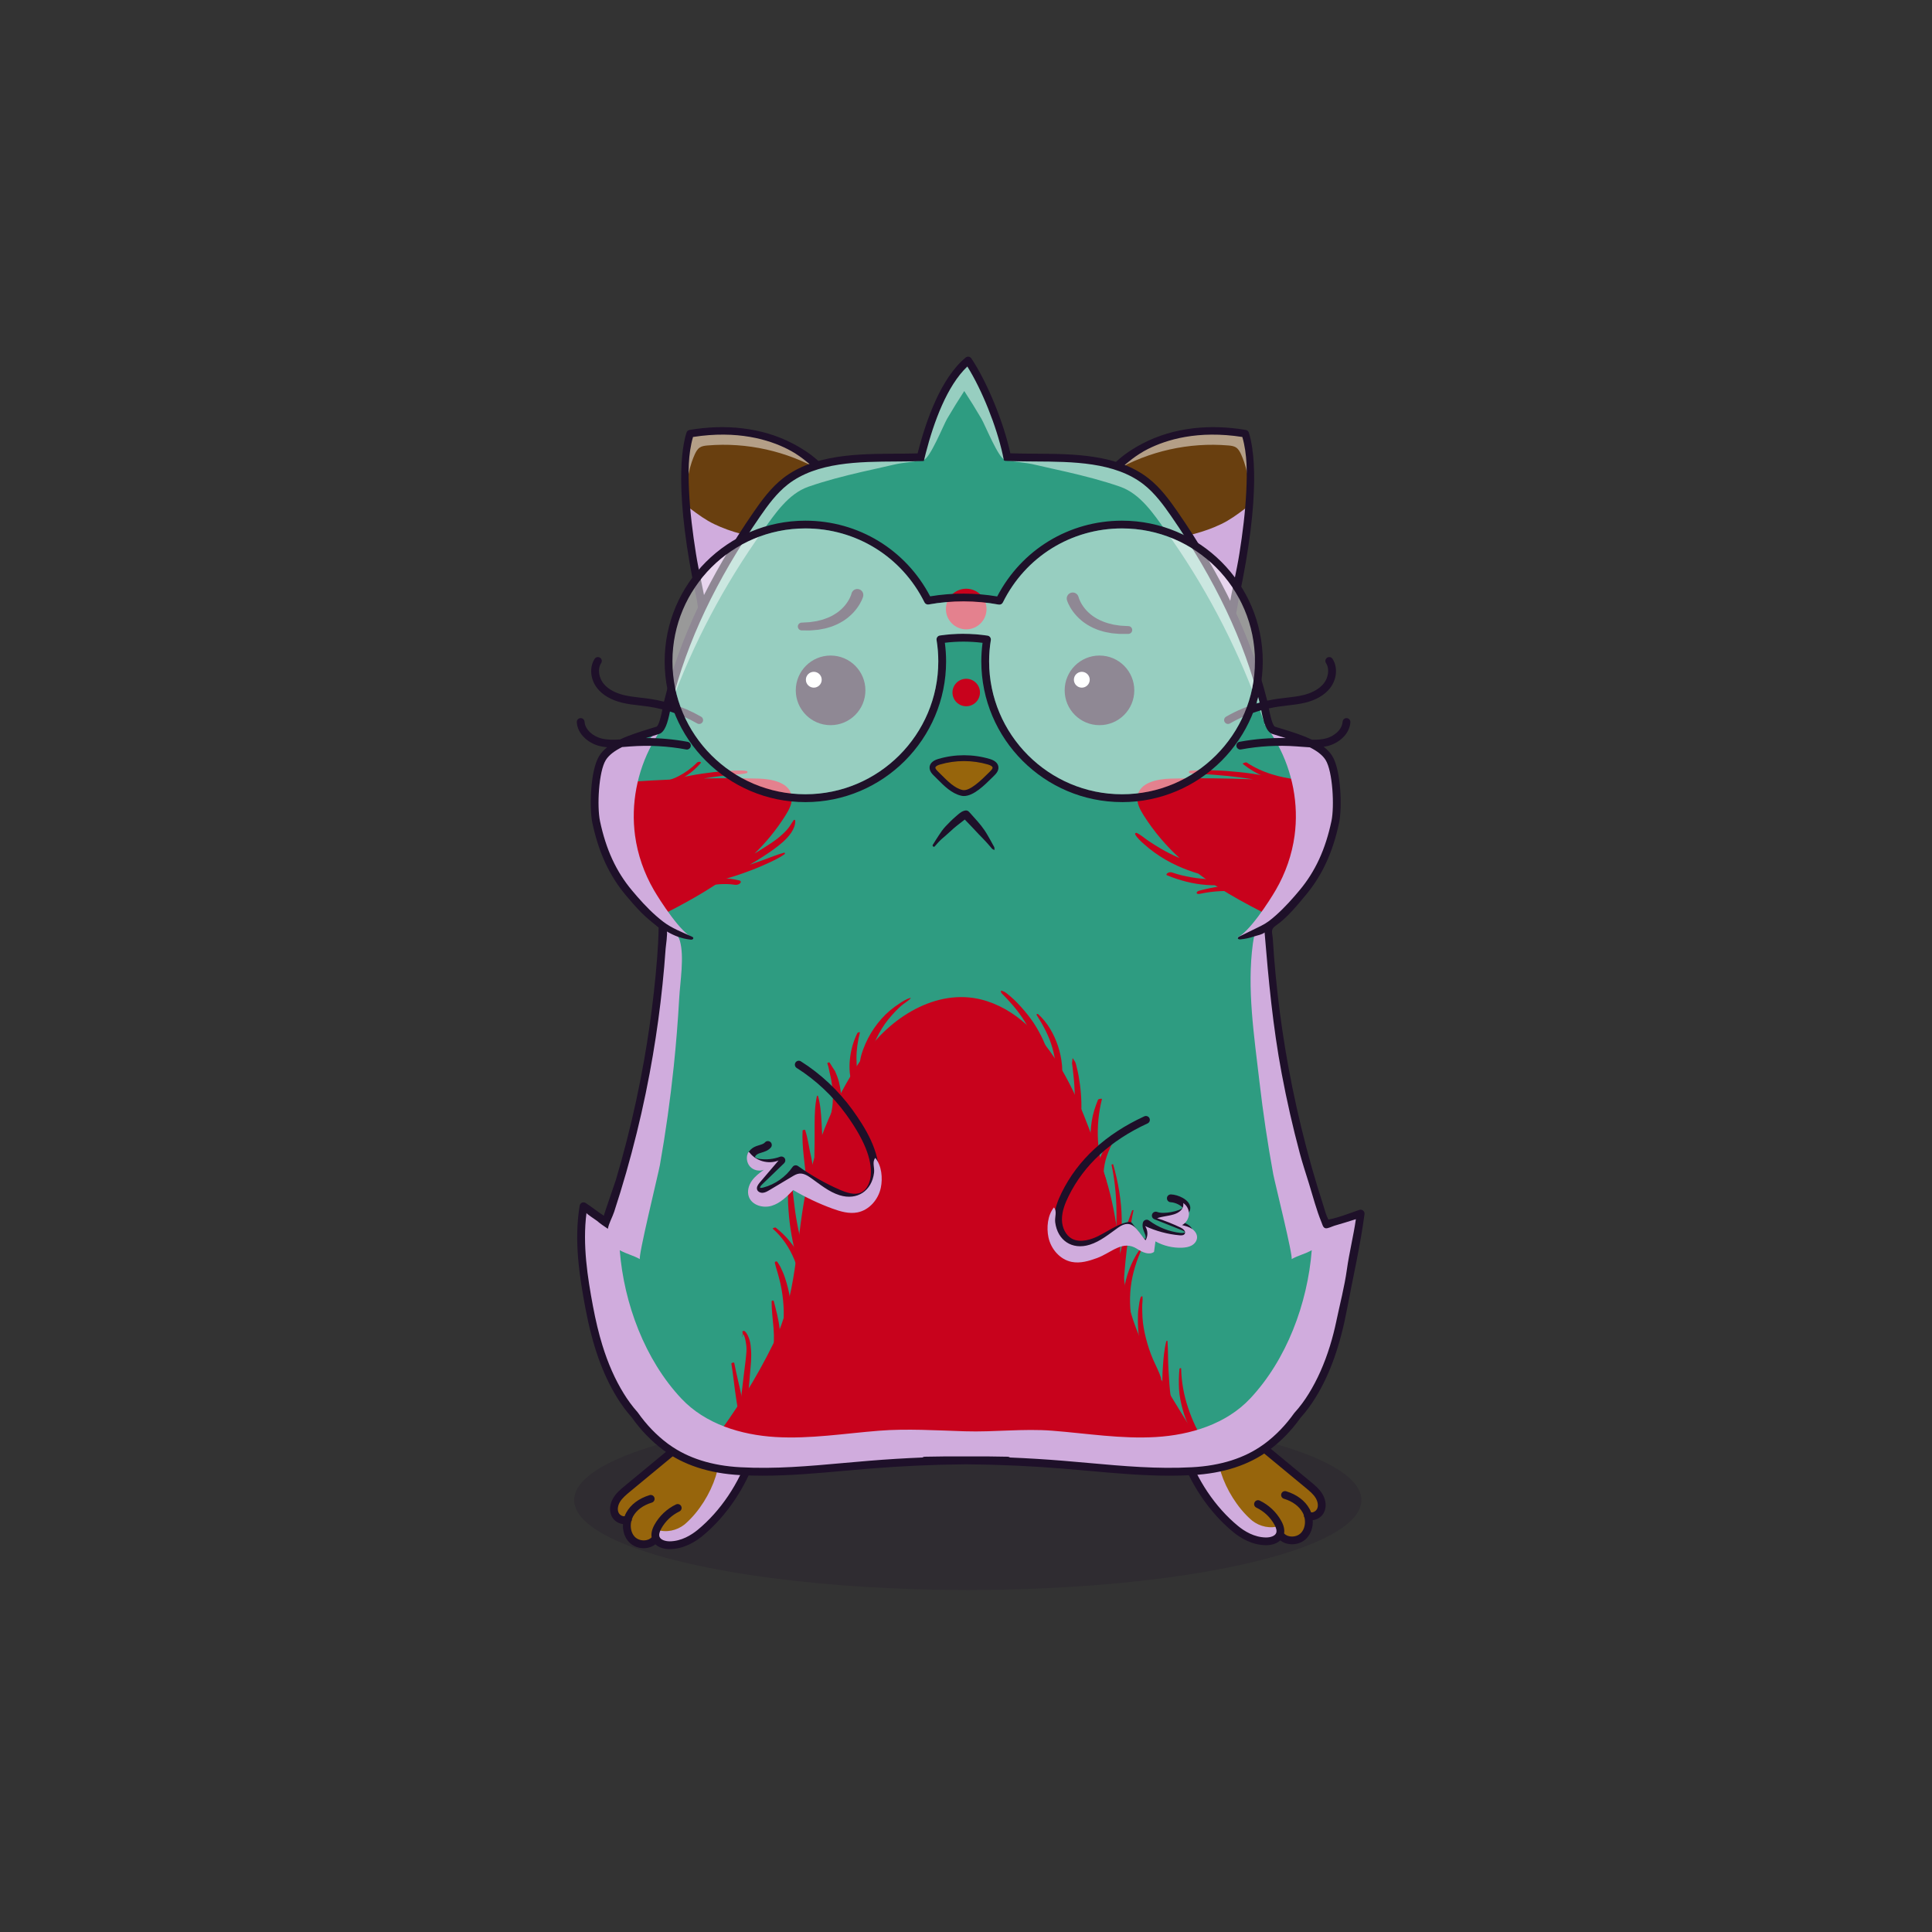 
<svg xmlns="http://www.w3.org/2000/svg" viewBox="0 0 841.89 841.89" xmlns:xlink="http://www.w3.org/1999/xlink">

<rect x="0" y="0" width="841.89" height="841.89" fill="#333333" stroke="none"/>

<title>CryptoHamsters</title>
<desc xmlns:cryptohamsters="https://cryptohamsters.co/">
<cryptohamsters:gene-1>12</cryptohamsters:gene-1>
<cryptohamsters:gene-2>3054721</cryptohamsters:gene-2>
<cryptohamsters:gene-3>13107740</cryptohamsters:gene-3>
<cryptohamsters:gene-4>3101563</cryptohamsters:gene-4>
<cryptohamsters:gene-5>10</cryptohamsters:gene-5>
<cryptohamsters:gene-6>3689804</cryptohamsters:gene-6>
<cryptohamsters:gene-7>14</cryptohamsters:gene-7>
<cryptohamsters:gene-8>0</cryptohamsters:gene-8>
<cryptohamsters:gene-9>6897423</cryptohamsters:gene-9>
<cryptohamsters:gene-10>1352927</cryptohamsters:gene-10>
<cryptohamsters:gene-11>8967707</cryptohamsters:gene-11>
<cryptohamsters:gene-12>13</cryptohamsters:gene-12>
<cryptohamsters:gene-13>11</cryptohamsters:gene-13>
<cryptohamsters:gene-14>9</cryptohamsters:gene-14>
<cryptohamsters:gene-15>14004092</cryptohamsters:gene-15>
<cryptohamsters:gene-16>7629285</cryptohamsters:gene-16>
<cryptohamsters:gene-17>13007358</cryptohamsters:gene-17>
<cryptohamsters:gene-18>9921804</cryptohamsters:gene-18>
</desc>


<rect width="841.89" height="841.89" fill="transparent"/>

<g id="tail-texture">
</g>

<g id="tail">
</g>

<g id="ears-texture">
  <g id="ears-texture" clip-path="url(#clip-ears-base)">
    <polygon points="167.71 75.4 312.51 65.7 443.53 115.85 439.31 386.94 313.71 392.84 167.71 373.05 167.71 75.4" class="ears-texture-primary" fill="#693f0f"/>
    <polygon points="673.69 107.76 555.15 85.11 450.54 116.92 447.31 383.83 577.26 392.84 673.69 385.99 673.69 107.76" class="ears-texture-primary" fill="#693f0f"/>
  </g>
</g>

<g id="ears">
  <defs>
    <clipPath id="clip-ears-base">
        <path id="c" data-name="fill" d="M543.98,213.06c-.37,9.22-1.5,18.41-2.93,27.52-.82,5.23-1.76,10.45-2.79,15.65-1.19,5.99-.7,12.44-4.62,17.56-2.63,3.45-6.78,5.52-11.05,6.31s-8.67,.38-12.94-.4c-6.42-1.18-12.74-3.23-18.32-6.62-5.58-3.39-10.41-8.16-13.33-14-3.25-6.52-3.99-14.02-3.64-21.3,.33-6.78,1.82-13.52,4.48-19.77,1.2-2.82,2.91-5.24,3.44-8.2,.75-4.22,4.33-4.68,6.88-7.2,3.12-3.09,6.71-5.69,10.63-7.67,8.32-4.19,22.38-8.49,42.23-5.26,2.31,7.46,2.27,15.66,1.96,23.39Zm-244.61,0c.37,9.22,1.5,18.41,2.93,27.52,.82,5.23,1.76,10.45,2.79,15.65,1.19,5.99,.7,12.44,4.62,17.56,2.63,3.45,6.78,5.52,11.05,6.31s8.67,.38,12.94-.4c6.42-1.18,12.74-3.23,18.32-6.62,5.58-3.39,10.41-8.16,13.33-14,3.25-6.52,3.99-14.02,3.64-21.3-.33-6.78-1.82-13.52-4.48-19.77-1.2-2.82-2.91-5.24-3.44-8.2-.75-4.22-4.33-4.68-6.88-7.2-3.12-3.09-6.71-5.69-10.63-7.67-8.32-4.19-22.38-8.49-42.23-5.26-2.31,7.46-2.27,15.66-1.96,23.39Z" style="fill: #d91c5c;"/>
    </clipPath>
  </defs>

   <g id="b" data-name="ears_00">
        <path id="d" data-name="light" d="M299.45,211.69c-2.17-6.03-4.12-23.95,6.06-24.52,4.22-.24,8.47-.14,12.68,.28,7.52,.75,14.93,2.53,21.97,5.28,3.47,1.35,6.6,2.82,9.58,5.06,1.47,1.11,2.89,2.29,4.24,3.54,1.16,1.07,2.39,3.01,3.72,3.78-14.83-8.56-32.31-12.45-49.37-11-1.19,.1-2.44,.25-3.43,.92-1.03,.7-1.64,1.86-2.16,2.99-.49,1.08-.92,2.18-1.3,3.3-1.14,3.34-1.82,6.84-1.99,10.37Zm244.68,0c2.17-6.03,4.12-23.95-6.06-24.52-4.22-.24-8.47-.14-12.68,.28-7.52,.75-14.93,2.53-21.97,5.28-3.47,1.35-6.6,2.82-9.58,5.06-1.47,1.11-2.89,2.29-4.24,3.54-1.16,1.07-2.39,3.01-3.72,3.78,14.83-8.56,32.31-12.45,49.37-11,1.19,.1,2.44,.25,3.43,.92,1.03,.7,1.64,1.86,2.16,2.99,.49,1.08,.92,2.18,1.3,3.3,1.14,3.34,1.82,6.84,1.99,10.37Z" fill="#fff" opacity="0.5" style="mix-blend-mode: overlay"/>
        <path id="e" data-name="shadow" d="M334.94,235.06c11.14,1.62,22.73,2.04,33.43-1.45-.04,10.05-1.92,20.46-7.75,28.64-4.5,6.33-11.15,10.96-18.39,13.76s-15.08,3.84-22.84,3.85c-3.2,0-6.64-.25-9.12-2.27-2.53-2.06-3.46-5.44-4.25-8.6-1.99-7.95-3.99-15.96-4.43-24.14-.28-5.26,.06-10.68-1.67-15.65-.69-1.99-4.04-11.26,1.06-7.44,3.31,2.49,6.48,4.82,10.25,6.63,7.44,3.58,15.59,5.48,23.73,6.66Zm173.48,0c-11.14,1.62-22.73,2.04-33.43-1.45,.04,10.05,1.92,20.46,7.75,28.64,4.5,6.33,11.15,10.96,18.39,13.76s15.08,3.84,22.84,3.85c3.2,0,6.64-.25,9.12-2.27,2.53-2.06,3.46-5.44,4.25-8.6,1.99-7.95,3.99-15.96,4.43-24.14,.28-5.26-.06-10.68,1.67-15.65,.69-1.99,4.04-11.26-1.06-7.44-3.31,2.49-6.48,4.82-10.25,6.63-7.44,3.58-15.59,5.48-23.73,6.66Z" fill="#d0acdd" style="mix-blend-mode: multiply;"/>
        <path id="f" data-name="line" d="M363.17,208.83c-.86-1.39-1.8-2.73-2.82-4-3.98-4.94-9.27-8.6-14.84-11.53-13.76-7.22-29.9-8.54-45.06-5.94-.6,.1-1.09,.53-1.28,1.1-2.07,6.33-5.65,25.9,4.5,73.07,.45,3.01,.96,6.14,1.91,9.03l.05,.26,.02-.05c1.64,4.83,4.6,8.96,10.78,10.71,2.94,.83,6.06,1.22,9.25,1.22,15.54,0,32.8-9.3,39.75-22.64,6.36-12.19,6.92-26.97,2.81-39.97-1.23-3.9-2.9-7.74-5.07-11.26Zm-.75,49.66c-7.71,14.8-29.2,24.19-45.07,19.71-6.49-1.83-8.5-7.03-9.66-13.13,.07-.23,.04-.47,0-.71-1.27-7.73-3.19-15.35-4.42-23.1-1.44-9.05-2.58-18.17-3.01-27.33-.36-7.76-.46-15.97,1.73-23.51,19.37-3.03,33.08,1.17,41.19,5.27,2.41,1.21,4.68,2.68,6.83,4.31,3.64,2.75,7.03,5.89,9.7,9.61,2.95,4.1,4.58,8.79,5.87,13.63,1.74,6.54,2.26,13.44,1.42,20.16-.65,5.24-2.13,10.4-4.57,15.09Zm112.68-38.4c-4.12,13-3.55,27.77,2.81,39.97,6.95,13.34,24.21,22.64,39.75,22.64,3.19,0,6.31-.39,9.25-1.22,6.19-1.75,9.14-5.88,10.78-10.71l.02,.05,.05-.26c.96-2.89,1.46-6.02,1.91-9.03,10.15-47.16,6.57-66.74,4.5-73.07-.19-.58-.68-1-1.28-1.1-15.16-2.6-31.3-1.28-45.06,5.94-5.58,2.93-10.87,6.59-14.84,11.53-1.02,1.27-1.96,2.61-2.82,4-2.18,3.52-3.84,7.37-5.07,11.26Zm1.25,23.31c-.83-6.72-.32-13.62,1.42-20.16,1.29-4.84,2.93-9.53,5.87-13.63,2.67-3.72,6.06-6.86,9.7-9.61,2.15-1.62,4.42-3.09,6.83-4.31,8.11-4.09,21.82-8.3,41.19-5.27,2.19,7.53,2.09,15.75,1.73,23.51-.43,9.16-1.57,18.28-3.01,27.33-1.23,7.75-3.16,15.38-4.42,23.1-.04,.23-.07,.48,0,.71-1.16,6.1-3.17,11.3-9.66,13.13-15.88,4.48-37.36-4.92-45.07-19.71-2.44-4.69-3.92-9.85-4.57-15.09Z" style="fill: #1e1029;"/>
      </g>
</g>

<g id="legs-texture">
  <ellipse cx="421.72" cy="653.67" rx="171.53" ry="39.19" fill="#1e1029" opacity="0.2"/>

  <g id="legs-texture" clip-path="url(#clip-legs-base)">
    <polygon points="168 463.87 312.8 454.16 443.82 504.31 439.61 775.41 314 781.31 168 761.51 168 463.87" class="skin-texture-primary" fill="#97650c"/>
    <polygon points="673.98 496.22 555.44 473.57 450.83 505.39 447.6 772.29 577.55 781.31 673.98 774.45 673.98 496.22" class="skin-texture-primary" fill="#97650c"/>
  </g>
</g>

<g id="legs">
  <defs>
    <clipPath id="clip-legs-base">
        <path id="fill-13" data-name="fill" d="M328.77,624.18c.28,3.3-.63,6.61-1.56,9.41-4.36,13.19-12.62,25.49-22.67,33.73-2.85,2.34-7.36,5.13-12.7,5.17-2.08,0-4.54-.68-5.24-2.52-.42-1.12-.14-2.58,.84-4.34,1.86-3.35,4.78-6.11,8.25-7.77,.43-.2,.61-.71,.41-1.13-.2-.42-.71-.6-1.14-.4-3.77,1.8-6.97,4.81-9,8.47-1.02,1.82-1.4,3.48-1.16,4.93l.07,.41-.28,.31c-1.13,1.26-2.69,1.55-3.51,1.62-1.89,.16-3.84-.52-5.06-1.78-1.73-1.77-2.41-4.64-1.77-7.48l.04-.18,.11-.15c.11-.15,.17-.34,.15-.54v-.18l.05-.17c.17-.46,.35-.85,.55-1.21,1.6-2.93,4.68-5.21,8.66-6.42,.45-.14,.7-.61,.56-1.07-.14-.45-.6-.7-1.06-.56-4.41,1.34-7.85,3.91-9.67,7.24-.24,.43-.45,.9-.65,1.45l-.18,.5-.53,.05c-.56,.06-1.01-.06-1.18-.11-.98-.29-1.83-.98-2.26-1.86-.91-1.88-.27-4.12,.62-5.6,1.11-1.82,2.82-3.23,4.47-4.6l22.32-18.45c1.55-1.28,3.12-2.71,4.77-4.23l.09-.08c4.78-4.36,9.65-8.81,14.99-10.71,3.01-1.08,6.16-.9,8.41,.48,2.39,1.47,3.98,4.36,4.25,7.75Zm245.27,28.14c-1.1-1.8-2.8-3.21-4.47-4.6l-22.31-18.45c-1.48-1.22-2.97-2.58-4.55-4.02l-.38-.35c-4.72-4.3-9.59-8.76-14.92-10.65-3.02-1.08-6.17-.9-8.42,.48-2.38,1.47-3.97,4.36-4.25,7.74-.27,3.27,.64,6.59,1.56,9.42,4.37,13.19,12.64,25.49,22.68,33.73,2.84,2.34,7.34,5.13,12.76,5.17,1.95,0,4.47-.66,5.16-2.52,.42-1.12,.14-2.58-.83-4.34-1.85-3.35-4.78-6.11-8.25-7.77-.2-.1-.36-.26-.43-.47-.08-.21-.06-.44,.04-.66,.09-.2,.26-.36,.48-.43,.22-.08,.45-.07,.65,.03,3.79,1.81,6.99,4.82,9.01,8.48,1.01,1.82,1.4,3.48,1.15,4.92l-.07,.41,.28,.31c1.13,1.26,2.69,1.55,3.52,1.62,1.91,.17,3.84-.52,5.06-1.78,1.73-1.79,2.41-4.65,1.77-7.48l-.04-.17-.1-.14c-.11-.15-.17-.36-.16-.57v-.17l-.05-.16c-.17-.46-.35-.85-.54-1.2-1.61-2.94-4.69-5.22-8.66-6.42-.45-.14-.71-.62-.57-1.07,.14-.45,.62-.7,1.06-.56,4.41,1.34,7.84,3.91,9.66,7.24,.24,.43,.45,.91,.66,1.46l.19,.49,.52,.05c.55,.06,1-.06,1.17-.11,.99-.29,1.83-.98,2.27-1.86h0c.91-1.87,.28-4.12-.62-5.59Z" style="fill: #f16ea5;"/>
    </clipPath>
  </defs>

    <g>
    <path id="shadow-12" data-name="shadow" d="M298.29,664.3c.2-.16,.4-.32,.59-.5,5.81-5.16,10.63-12.98,12.98-20.38,2.52-7.94,1.7-17.3-3.69-23.66,2.75-1.89,4.94-4.08,8.16-4.97,3.21-.89,6.96-.58,9.46,1.63,7.51,6.63,.87,23.96-2.72,31.2-5.26,10.58-13.93,19.55-24.66,24.6-2.2,1.04-7.04,1.62-9.33,.73-2.55-.99-2.76-6.34-2.93-6.4,4.16,1.45,8.76,.43,12.15-2.24Zm247.33-1.7c-.2-.16-.4-.32-.59-.5-5.81-5.16-10.63-12.98-12.98-20.38-2.52-7.94-1.7-17.3,3.69-23.66-2.75-1.89-4.94-4.08-8.16-4.97s-6.96-.58-9.46,1.63c-7.51,6.63-.87,23.96,2.72,31.2,5.26,10.58,13.93,19.55,24.66,24.6,2.2,1.04,7.04,1.62,9.33,.73,2.55-.99,2.76-6.34,2.93-6.4-4.16,1.45-8.76,.43-12.15-2.24Z" fill="#d0acdd" style="mix-blend-mode: multiply;"/>
    <path id="line-11" data-name="line" d="M331.32,623.96c-.35-4.18-2.39-7.81-5.46-9.7-2.91-1.78-6.87-2.04-10.62-.71-5.83,2.08-11.14,6.94-15.84,11.23-1.67,1.52-3.25,2.96-4.78,4.22l-22.31,18.45c-1.73,1.43-3.7,3.05-5.02,5.24-1.62,2.66-1.9,5.66-.74,8.04,.73,1.5,2.18,2.7,3.84,3.19,.37,.11,.72,.18,1.08,.21-.19,2.97,.74,5.91,2.71,7.94,1.59,1.64,3.91,2.58,6.32,2.58,.25,0,.52,0,.77-.03,1.65-.14,3.14-.73,4.33-1.66,1.61,1.5,4.03,2.09,6.15,2.09h.08c6.08-.04,11.13-3.15,14.3-5.75,10.4-8.54,18.96-21.26,23.48-34.89,1-3.05,2-6.67,1.68-10.44Zm-4.91,9.37c-4.31,13.04-12.48,25.19-22.41,33.34-2.75,2.25-7.08,4.94-12.16,4.98-1.84,0-3.92-.6-4.44-1.97-.33-.88-.07-2.1,.78-3.63,1.78-3.2,4.57-5.83,7.87-7.41,.85-.4,1.21-1.41,.81-2.26-.41-.85-1.42-1.21-2.27-.81-3.94,1.88-7.27,5.02-9.38,8.83-1.12,2.01-1.53,3.85-1.25,5.48-.92,1.02-2.21,1.28-2.95,1.34-1.66,.14-3.33-.44-4.38-1.52-1.57-1.61-2.11-4.23-1.56-6.71,.24-.31,.35-.71,.32-1.11,.14-.37,.3-.74,.49-1.09,1.5-2.74,4.4-4.88,8.17-6.02,.9-.28,1.4-1.22,1.13-2.12s-1.22-1.4-2.12-1.13c-4.62,1.4-8.24,4.11-10.17,7.64-.28,.5-.51,1.03-.71,1.56-.34,.03-.65-.02-.85-.08-.76-.22-1.42-.77-1.74-1.42-.76-1.56-.2-3.49,.59-4.78,1.04-1.69,2.69-3.06,4.28-4.39l22.32-18.45c1.6-1.32,3.2-2.79,4.9-4.33,4.68-4.27,9.5-8.69,14.7-10.53,2.78-.99,5.65-.84,7.68,.4,2.16,1.33,3.6,3.97,3.85,7.09,.26,3.15-.62,6.36-1.52,9.08Zm249.82,17.66c-1.33-2.18-3.29-3.81-5.02-5.24l-22.32-18.45c-1.53-1.27-3.1-2.7-4.77-4.22-4.69-4.29-10.01-9.15-15.84-11.23-3.74-1.33-7.71-1.07-10.61,.71-3.08,1.89-5.12,5.52-5.47,9.7-.31,3.77,.68,7.39,1.69,10.44,4.5,13.63,13.06,26.35,23.48,34.89,3.17,2.6,8.22,5.71,14.3,5.75h.08c2.12,0,4.54-.59,6.15-2.09,1.18,.93,2.68,1.52,4.33,1.66,.26,.03,.52,.03,.78,.03,2.41,0,4.73-.93,6.32-2.58,1.96-2.03,2.9-4.96,2.7-7.94,.36-.03,.72-.1,1.08-.21,1.67-.48,3.11-1.68,3.85-3.19,1.16-2.38,.88-5.38-.74-8.04Zm-2.32,6.55c-.32,.65-.99,1.2-1.74,1.42-.2,.06-.51,.11-.84,.08-.2-.54-.43-1.05-.71-1.56-1.93-3.53-5.53-6.24-10.16-7.64-.9-.27-1.85,.23-2.12,1.13s.24,1.84,1.13,2.12c3.77,1.14,6.67,3.28,8.17,6.02,.2,.35,.36,.72,.49,1.09-.02,.4,.09,.79,.32,1.11,.56,2.47,.02,5.09-1.55,6.71-1.05,1.08-2.72,1.67-4.38,1.52-.74-.06-2.04-.32-2.96-1.34,.28-1.63-.13-3.47-1.25-5.48-2.11-3.82-5.45-6.95-9.38-8.83-.84-.4-1.86-.04-2.26,.81-.41,.85-.05,1.86,.8,2.26,3.31,1.58,6.1,4.21,7.87,7.41,.85,1.53,1.11,2.75,.78,3.63-.51,1.37-2.55,1.97-4.37,1.97h-.06c-5.08-.04-9.43-2.73-12.16-4.98-9.93-8.14-18.1-20.3-22.41-33.34-.89-2.72-1.78-5.93-1.52-9.08,.26-3.12,1.7-5.76,3.85-7.09,2.03-1.24,4.9-1.39,7.69-.4,5.18,1.84,10.01,6.26,14.69,10.53,1.7,1.55,3.31,3.02,4.9,4.33l22.31,18.45c1.6,1.33,3.26,2.69,4.28,4.39,.78,1.28,1.35,3.21,.59,4.78Z" style="fill: #1e1029;"/>
  </g>
</g>

<g id="body-texture">
  <g id="body-texture" clip-path="url(#clip-body-base)">
    <rect width="841.89" height="841.89" class="body-texture-primary" fill="#2e9c81"/>
    <path d="M415.05,301.77c0,3.31,2.68,5.99,5.99,5.99s5.99-2.68,5.99-5.99-2.68-5.99-5.99-5.99-5.99,2.68-5.99,5.99Z" class="body-texture-secondary" fill="#c8021c"/>
    <path d="M421.04,274.24c4.89,0,8.85-3.96,8.85-8.85s-3.96-8.85-8.85-8.85-8.85,3.96-8.85,8.85,3.96,8.85,8.85,8.85Z" class="body-texture-secondary" fill="#c8021c"/>
    <path d="M281.36,402.29c11.94-5.96,23.38-11.78,33.67-19,2.92-.82,5.82-1.71,8.68-2.73,3.07-1.1,6.13-2.26,9.12-3.6,3.09-1.39,6.27-2.77,9.07-4.75,.3-.21,.12-.74-.25-.64-3.15,.85-6.18,2.17-9.25,3.26-1.89,.67-3.79,1.34-5.69,1.99,2.05-1.19,4.08-2.44,6.07-3.74,2.9-1.89,5.78-3.87,8.39-6.19,2.44-2.17,5.48-5.63,5.37-9.24,0-.32-.44-.59-.66-.29-.88,1.2-1.56,2.54-2.51,3.69-1,1.21-2.12,2.27-3.29,3.29-2.55,2.22-5.48,3.99-8.3,5.78-.97,.61-1.95,1.21-2.94,1.81,4.92-4.8,9.42-10.23,13.39-16.52,1.65-2.61,3.23-5.57,2.74-8.55-.95-5.83-8.46-7.42-14.43-7.58-7.93-.2-15.89-.21-23.86-.05,2.65-.44,5.31-.84,7.97-1.16,1.83-.22,3.66-.42,5.5-.57,1.72-.14,3.58-.14,5.25-.61,.41-.11,.44-.81,0-.9-1.5-.34-3.15-.25-4.67-.2-1.58,.05-3.16,.12-4.74,.23-3.25,.21-6.49,.59-9.72,1.06-4.38,.63-8.74,1.49-13.05,2.57-48.38,2.02-97.26,9.46-144.99,15.65-7.77,1.01-15.57,2.02-23.17,4.04-7.25,1.93-14.28,4.78-20.86,8.44-8.67,4.81-7.97,5.58-6.91,14.4,1.71,14.33-4,28.63-2.98,43,.72,10.27,4.83,19.89,9.39,29.03,2,4.01,4.21,8.11,7.83,10.77,7.26,5.34,17.63,3.35,26.48,.68,21.09-6.36,41.37-15.24,61.48-24.36,27.52-12.49,54.82-25.5,81.87-39.01Z" class="body-texture-secondary" fill="#c8021c"/>
    <path d="M744.77,382.18c1.06-8.82,1.76-9.58-6.95-14.4-6.62-3.66-13.69-6.51-20.98-8.44-7.64-2.02-15.48-3.03-23.3-4.04-43.86-5.66-88.68-12.36-133.21-15.01-1.3-.56-2.71-.91-4.05-1.24-1.78-.43-3.58-.77-5.38-1.08-3.51-.6-7.04-1.12-10.58-1.49-3.57-.37-7.15-.66-10.74-.77-3.64-.1-7.34-.21-10.97,.18-.64,.07-.66,.99,0,1.06,3.52,.34,7.05,.39,10.57,.68,3.59,.29,7.17,.61,10.74,1.07,2.05,.27,4.1,.56,6.15,.89-12-.47-23.96-.6-35.87-.3-6.01,.15-13.56,1.75-14.52,7.58-.49,2.98,1.1,5.94,2.76,8.55,4.56,7.17,9.79,13.21,15.56,18.49-2.78-1.18-5.49-2.54-8.13-4.08-1.81-1.06-3.57-2.2-5.33-3.35-1.72-1.13-3.32-2.63-5.17-3.51-.41-.2-.93,.23-.66,.7,.93,1.63,2.46,2.95,3.82,4.17,1.45,1.3,2.97,2.51,4.54,3.65,3.14,2.29,6.52,4.21,10.03,5.81,2.96,1.35,6,2.47,9.08,3.39,11.27,8.46,24.06,14.94,37.49,21.61,27.21,13.51,54.66,26.52,82.34,39.01,20.22,9.12,40.62,18,61.83,24.36,8.9,2.67,19.33,4.67,26.63-.68,3.64-2.66,5.86-6.76,7.88-10.77,4.59-9.14,8.72-18.76,9.45-29.03,1.02-14.37-4.72-28.67-3-43Z" class="body-texture-secondary" fill="#c8021c"/>
    <path d="M738.71,762c-8.08,4.82-20.8,2.18-29.52,.69-41.17-7.03-82.46-22.07-114.18-49.43-32.15-27.73-58.28-61.73-80.31-97.66-9.25-15.08-20.15-32.58-23.53-50.15-3.3-17.17-3.86-34.36-9.2-51.6-8.25-26.65-21.95-67.91-51.93-77.6-20.27-6.56-40.98,6.21-52.48,22.15-13.13,18.2-22.41,40.07-26.61,61.89-4.3,22.36-3.61,44.04-13.85,64.98-30.12,61.58-85.18,107.67-142.74,145.74-5.43,3.59-10.89,7.13-16.5,10.44-25.05,14.78-52.84,24.96-76.63,41.65,8.48,4.21,17.2,11.3,26.11,14.5,77.08,27.68,160.73,32.57,242.69,29.26,81.96-3.31,163.43-14.51,245.38-17.91,35.71-1.48,72.01-1.55,106.28-11.56,9.57-2.8,19.72-7.02,24.38-15.74,4.26-7.97,.9-18.1-7.34-19.65Z" class="body-texture-secondary" fill="#c8021c"/>
    <path d="M691.54,770.49c.73-.01,1.43,.05,2.09,.18,.07-.04,.14-.07,.2-.11-.31-.21-2.27-.83-2.3-.07Z" class="body-texture-secondary" fill="#c8021c"/>
    <path d="M322.16,383.65c-5.21-1.25-10.91-1.38-16.01,.52-.53,.2-1.45,.83-1.27,1.52s1.3,.79,1.86,.69c2.34-.43,4.29-.91,6.77-1.07,2.19-.13,4.47-.11,6.64,.23,.8,.13,1.75-.05,2.35-.63,.51-.5,.37-1.1-.34-1.27h0Z" class="body-texture-secondary" fill="#c8021c"/>
    <path d="M303.68,332.36c-2.32,2.37-5.02,4.32-7.95,5.85-1.35,.7-2.79,1.27-4.25,1.71-1.57,.48-3.19,.76-4.77,1.2-.43,.12-1.3,.43-1.4,.97s.58,.67,.97,.66c3.77-.13,7.56-1.78,10.83-3.55s5.9-3.99,8.26-6.7c.28-.32-.17-.5-.41-.53-.39-.06-1,.09-1.28,.38h0Z" class="body-texture-secondary" fill="#c8021c"/>
    <path d="M508.56,381.43c5.5,2.24,11.23,3.76,17.17,4.2,3.06,.22,6.12,.17,9.18-.12,1.62-.15,3.21-.4,4.81-.74,1.51-.31,2.72-.77,4.05-1.55,.32-.18,.59-.68,0-.74-.5-.05-.98-.19-1.49-.2-.72-.01-1.44,.13-2.15,.22-1.38,.18-2.77,.34-4.15,.47-2.74,.25-5.5,.31-8.25,.2-5.78-.23-11.56-1.12-17.04-2.99-.6-.2-1.34-.06-1.88,.26-.32,.2-.84,.74-.25,.98h0Z" class="body-texture-secondary" fill="#c8021c"/>
    <path d="M522.93,389.48c2.87-.61,5.82-1.01,8.75-1.15,1.44-.07,2.88-.11,4.32-.14,1.59-.03,3.64,.13,5.04-.73,.24-.15,.65-.5,.53-.84l-.03-.09c-.1-.28-.4-.47-.68-.51-3.04-.52-6.21-.15-9.24,.26s-6.07,1.05-9.05,1.85c-.4,.1-1.24,.48-1.1,1.02s1.08,.42,1.46,.34h0Z" class="body-texture-secondary" fill="#c8021c"/>
    <path d="M541.57,332.89c3.04,2.4,6.28,4.33,9.9,5.74,1.83,.71,3.74,1.21,5.66,1.58s4.23,.74,6.21,.38c.15-.03,1.75-.48,1.29-.85-.54-.44-1.63-.37-2.3-.46-.92-.14-1.84-.33-2.75-.5-1.86-.36-3.68-.86-5.49-1.42-3.8-1.17-7.52-2.89-10.83-5.08-.39-.26-2.02,.38-1.7,.63h0Z" class="body-texture-secondary" fill="#c8021c"/>
    <path d="M396.47,434.91c-1.55,.47-3.04,1.39-4.38,2.28-1.46,.97-2.88,1.98-4.23,3.11-2.64,2.22-4.98,4.88-6.94,7.72s-3.52,5.9-4.71,9.09c-.58,1.57-1.13,3.23-1.36,4.89-.11,.82-.22,1.66-.27,2.48-.05,.73,.31,1.39,.72,1.99,.29,.43,1.5-.03,1.73-.36,.53-.77,1.05-1.56,1.26-2.47,.17-.75,.36-1.48,.57-2.22,.45-1.54,.83-3.08,1.34-4.6,1.02-3.07,2.43-5.97,4.14-8.72s3.63-5.04,5.79-7.33c1.04-1.1,2.17-2.18,3.36-3.11,1.07-.84,2.43-1.61,3.34-2.62,.16-.18-.27-.16-.34-.14h0Z" class="body-texture-secondary" fill="#c8021c"/>
    <path d="M373.61,450.16c-1.82,3.68-2.86,7.55-3.28,11.64-.18,1.82-.2,3.72-.04,5.54,.09,1.03,.26,1.99,.5,2.99,.11,.47,.19,1.03,.39,1.47,.22,.47,.54,.89,.75,1.37,.27,.59,2.11,.1,2.06-.55-.05-.55,.04-1.04,.03-1.59,0-.5-.14-1.02-.2-1.52-.11-.89-.19-1.77-.28-2.66-.21-1.89-.31-3.76-.32-5.66-.03-3.75,.57-7.57,1.48-11.2,.09-.38-.96-.1-1.09,.16h0Z" class="body-texture-secondary" fill="#c8021c"/>
    <path d="M360.55,463.47c.62,1.65,.78,3.31,1.22,4.99,.41,1.57,.63,3.19,.85,4.8,.45,3.3,.46,6.78-.08,10.06s-1.25,6.49-2.5,9.64c-.59,1.49-1.28,2.96-2.03,4.38-.4,.75-.83,1.48-1.28,2.21s-1,1.33-.84,2.22c.18,.97,1.65,.74,2.24,.51,1.32-.52,2.16-1.99,2.92-3.12,.81-1.21,1.58-2.44,2.21-3.76,1.18-2.47,2.05-5.06,2.63-7.73,1.15-5.32,.98-10.91-.31-16.19-.37-1.49-.95-3.03-1.57-4.44-.3-.67-.79-1.22-1.16-1.85-.41-.7-.86-1.39-1.29-2.08-.22-.35-1.16-.07-.99,.37h0Z" class="body-texture-secondary" fill="#c8021c"/>
    <path d="M355.98,477.63c-.88,3.93-.96,7.96-1,11.97s.05,7.65-.06,11.47,.07,7.64,.15,11.45c.04,1.95,.17,3.88,.29,5.83s.52,3.83,1.07,5.68c.23,.79,1.66,.31,1.8-.32,.44-1.97,.76-3.99,.79-6.01s.04-3.96-.01-5.94c-.1-3.78-.16-7.57-.41-11.34s-.39-7.67-.61-11.5-.47-7.68-1.55-11.37c-.06-.19-.41-.08-.44,.08h0Z" class="body-texture-secondary" fill="#c8021c"/>
    <path d="M349.73,492.7c-.34,7.12,1.03,14.25,1.58,21.33,.28,3.59,.88,7.17,1.29,10.75s.87,7.01,1.33,10.52c.52,3.98,1.12,7.95,2.12,11.83,.21,.8,3.19,0,3.18-.85-.14-7.03-1.28-14.16-2.41-21.1-.58-3.55-1.09-7.1-1.63-10.66-.26-1.74-.6-3.46-.88-5.2s-.47-3.5-.87-5.2c-.92-3.9-1.31-7.88-2.6-11.7-.1-.29-1.1,0-1.12,.3h0Z" class="body-texture-secondary" fill="#c8021c"/>
    <path d="M344.27,513.62c-.17,.45-.5,.86-.63,1.31-.11,.37-.09,.85-.13,1.23-.09,.93-.12,1.84-.12,2.78-.01,1.85-.07,3.67,.03,5.52,.2,3.66,.48,7.28,1.04,10.9,1.11,7.22,2.79,14.27,5.28,21.14,.71,1.96,1.53,3.87,2.36,5.78,.77,1.76,1.5,3.95,2.93,5.29,.34,.32,2.36-.19,2.36-.73-.01-1.71-1.12-3.54-1.74-5.11s-1.21-3.28-1.81-4.92c-1.24-3.41-2.34-6.89-3.33-10.38-1.93-6.83-3.48-13.87-4.31-20.93-.23-1.98-.5-3.97-.69-5.95-.1-1.02-.12-2.06-.24-3.08-.05-.44-.12-.88-.18-1.32-.09-.66-.44-.97-.7-1.57-.01-.02-.11,0-.11,.03h0Z" class="body-texture-secondary" fill="#c8021c"/>
    <path d="M336.72,535.4c4.19,3.67,7.28,8.33,9.4,13.46,1.05,2.54,1.78,5.23,2.26,7.93,.23,1.3,.36,2.62,.53,3.93,.08,.65,.1,1.31,.2,1.96,.12,.74,.44,1.42,.67,2.13,.1,.31,1.44-.1,1.53-.35,.25-.72,.57-1.47,.7-2.22,.11-.65,.04-1.36,.02-2.01-.04-1.44-.27-2.85-.57-4.26-.58-2.77-1.55-5.42-2.77-7.96-2.44-5.11-6.21-9.59-10.67-13.06-.27-.21-1.48,.31-1.31,.46h0Z" class="body-texture-secondary" fill="#c8021c"/>
    <path d="M337.63,550.24c.27,.82,.38,1.66,.65,2.48,.23,.7,.45,1.4,.64,2.12,.39,1.55,.86,3.08,1.2,4.65,.68,3.16,1.12,6.38,1.31,9.6s.11,6.43-.24,9.62-1.23,6.27-1.46,9.41c-.11,1.45,2.21,.99,2.65,.1,1.45-2.93,1.92-6.51,2.22-9.73s.28-6.62-.01-9.92-.94-6.59-1.9-9.77c-.47-1.53-.94-3.09-1.61-4.54-.36-.79-.71-1.6-1.09-2.37-.36-.72-.88-1.35-1.29-2.04-.23-.39-1.19-.09-1.03,.39h0Z" class="body-texture-secondary" fill="#c8021c"/>
    <path d="M336.24,567.05c-.02,3.96,.53,7.86,.85,11.8,.16,1.99,.2,3.95,.13,5.95-.03,.94-.01,1.86-.14,2.8s-.3,1.93-.32,2.91c-.01,.53,.88,.22,1.05-.02,2.26-3.25,2.35-7.75,1.92-11.55-.46-4.11-1.54-8.07-2.58-12.05-.09-.33-.91-.14-.91,.17h0Z" class="body-texture-secondary" fill="#c8021c"/>
    <path d="M323.44,582.55c.24-.82,.44-1.53,.99-2.21l-.92,.03c.19,.72,.66,1.38,.91,2.1,.23,.63,.37,1.26,.49,1.92,.28,1.51,.47,3.04,.36,4.58-.23,3.33-.73,6.61-1.12,9.93-.43,3.63-.88,7.26-1.29,10.9-.2,1.81-.4,3.63-.58,5.44-.09,.91-.18,1.8-.21,2.71-.01,.41-.04,.83-.04,1.25,0,.74,.12,.64,.46,1.32,.28,.55,1.28,.25,1.55-.17,.37-.59,.64-.77,.77-1.45,.08-.42,.14-.84,.21-1.26,.16-.98,.26-1.95,.37-2.94,.19-1.81,.36-3.62,.53-5.43,.34-3.76,.65-7.51,.97-11.27,.27-3.21,.63-6.51,.38-9.73-.11-1.45-.21-2.92-.64-4.32-.39-1.27-1.09-3.05-2.14-3.9-.22-.18-1.11-.08-.97,.34,.25,.77,.02,1.44-.17,2.19,0,.04,.09,.02,.1-.01h0Z" class="body-texture-secondary" fill="#c8021c"/>
    <path d="M436.12,431.96c.19,.25,.07,.4,.17,.59,.16,.31,.52,.61,.76,.86,.46,.49,.96,.96,1.41,1.46,.95,1.07,1.94,2.09,2.87,3.17,1.84,2.16,3.56,4.45,5.06,6.85s2.95,4.89,4.22,7.46c.62,1.25,1.16,2.53,1.72,3.8,.28,.64,.59,1.27,.88,1.91,.3,.68,.49,1.53,1.09,2,.5,.39,1.98,.06,2.17-.58,.21-.69-.11-1.36-.32-2.03-.22-.72-.43-1.44-.7-2.14-.5-1.3-1.11-2.56-1.72-3.8-1.29-2.61-2.79-5.13-4.51-7.48s-3.62-4.61-5.65-6.72c-1.02-1.06-2.06-2.11-3.19-3.05-.55-.46-1.1-.93-1.66-1.36-.29-.23-.59-.44-.91-.64-.45-.29-.75-.24-1.24-.53-.1-.06-.55,.06-.43,.21h0Z" class="body-texture-secondary" fill="#c8021c"/>
    <path d="M451.71,442.27c2.89,4.54,5.44,9.19,6.89,14.41,.71,2.54,1.21,5.15,1.44,7.78,.12,1.35,.27,2.68,.28,4.03,.01,1.18-.3,2.8,.16,3.9,.28,.67,1.34,.36,1.64-.13,.69-1.15,.65-2.83,.7-4.14s.08-2.71-.05-4.04c-.27-2.8-.84-5.56-1.73-8.23-1.74-5.23-4.57-10.26-8.69-13.96-.21-.19-.85,.07-.65,.39h0Z" class="body-texture-secondary" fill="#c8021c"/>
    <path d="M467.33,461.31c.08,.68-.22,1.43-.16,2.15,.05,.61,.16,1.22,.24,1.83,.16,1.29,.27,2.58,.42,3.87,.3,2.58,.43,5.16,.51,7.75s.02,5.04-.04,7.56c-.03,1.28-.13,2.56-.15,3.84s-.02,2.64,.35,3.85c.1,.33,1.19-.07,1.3-.29,1.11-2.33,1.27-5.03,1.39-7.57s.02-5.27-.18-7.89-.57-5.1-1-7.62c-.21-1.26-.52-2.51-.83-3.76-.16-.65-.31-1.32-.53-1.96-.24-.68-.81-1.17-1.05-1.82-.02-.06-.28,0-.27,.07h0Z" class="body-texture-secondary" fill="#c8021c"/>
    <path d="M478.45,479.28c-1.22,3.01-2.23,6.07-2.71,9.29-.46,3.05-.68,6.15-.57,9.23s.53,6.15,1.23,9.17c.37,1.57,.9,3.08,1.46,4.59,.49,1.31,.99,3.21,2.11,4.1,.4,.32,2.04-.11,2.11-.66,.1-.73-.31-1.63-.54-2.33s-.47-1.4-.68-2.11c-.44-1.48-.76-2.98-1.11-4.49-.67-2.94-1.09-5.96-1.28-8.97-.36-6.04,.23-12.26,1.71-18.14,.1-.4-1.58-.09-1.75,.31h0Z" class="body-texture-secondary" fill="#c8021c"/>
    <path d="M484.61,496.61c-1.96,2.04-3.56,4.05-4.68,6.67s-1.8,5.1-2.09,7.81c-.59,5.33,.21,11.14,3.95,15.23,.38,.41,1.52,.18,1.34-.51-.63-2.47-1.28-4.84-1.72-7.35s-.67-4.92-.51-7.41,.6-4.97,1.42-7.28,1.83-4.82,3.18-6.83c.39-.58-.55-.68-.88-.34h0Z" class="body-texture-secondary" fill="#c8021c"/>
    <path d="M484.37,507.6c1.7,7.84,2.26,15.92,2.15,23.94-.06,4.09-.43,8.19-.92,12.24-.24,1.97-.54,3.93-.75,5.89-.19,1.81-.83,3.66-.74,5.48,.02,.46,1.3-.05,1.42-.3,.93-1.82,1.2-3.97,1.73-5.93s.79-3.96,1.02-5.94c.47-3.94,.59-7.9,.53-11.86-.13-8.06-1.55-15.97-3.72-23.71-.06-.2-.76-.02-.71,.19h0Z" class="body-texture-secondary" fill="#c8021c"/>
    <path d="M493.3,527.53c-1.03,2.91-2.16,5.76-2.93,8.76s-1.4,6.01-2.01,9.05-.96,5.94-1.2,8.92c-.12,1.41-.23,2.81-.23,4.22,0,.74-.03,1.48-.02,2.22,.02,.8,.23,1.54,.35,2.33,.08,.53,1.75,.06,1.82-.38,.13-.77,.37-1.52,.45-2.3s.11-1.5,.18-2.25c.14-1.49,.23-2.99,.36-4.48,.25-2.96,.56-5.92,.9-8.87s.81-5.87,1.37-8.76c.55-2.86,.94-5.75,1.61-8.57,.05-.21-.59-.08-.65,.1h0Z" class="body-texture-secondary" fill="#c8021c"/>
    <path d="M496.25,545.02c-6.84,10.37-8.72,23.66-5.49,35.63,.45,1.66,1.07,3.28,1.75,4.86,.31,.73,.6,1.55,1.09,2.18,.55,.73,1.14,1.67,1.89,2.2,.28,.2,1.34,.08,1.37-.37,.05-.69-.21-1.25-.38-1.91-.19-.73-.3-1.41-.57-2.13-.55-1.46-.98-2.92-1.41-4.41-.82-2.87-1.43-5.79-1.76-8.76-.67-5.99-.3-12.13,1.22-17.97,.84-3.23,1.9-6.37,3.3-9.4,.14-.31-.86-.13-1,.08h0Z" class="body-texture-secondary" fill="#c8021c"/>
    <path d="M497.15,565.13c-.68,1.55-.74,3.34-1.02,5-.25,1.46-.27,2.94-.28,4.43-.03,3.19,.14,6.3,.69,9.45s1.48,6.11,2.69,9.01,2.85,5.82,5.25,7.99c.29,.26,1.64,.04,1.47-.5-.91-2.88-2.38-5.55-3.58-8.33s-2.21-5.88-2.99-8.93-1.33-6.02-1.53-9.05c-.1-1.52-.09-3.04-.13-4.56s.32-3.12,.12-4.65c-.04-.27-.63,0-.69,.14h0Z" class="body-texture-secondary" fill="#c8021c"/>
    <path d="M508.23,584.47c-.93,3.59-1.21,7.24-1.48,10.94s-.32,7.25-.12,10.87c.33,6.05,1.26,12.57,5.95,16.9,2.1,1.94,5.63,3.9,8.58,3.2,.51-.12,1.48-.97,.69-1.43-.66-.38-1.42-.5-2.14-.77-.76-.28-1.48-.63-2.16-1.08-1.29-.85-2.4-2.01-3.34-3.23-2.33-3.05-3.2-6.69-3.88-10.39-.75-4.08-.86-8.29-1.14-12.42s-.14-8.47-.44-12.68c-.02-.25-.48-.08-.52,.09h0Z" class="body-texture-secondary" fill="#c8021c"/>
    <path d="M513.97,596.42c-.29,2.99-.35,5.92-.2,8.92s.83,5.97,1.58,8.79,1.84,5.68,3.15,8.33c.61,1.24,1.26,2.48,2,3.66s1.65,2.88,2.87,3.58c.37,.21,1.57-.09,1.55-.61-.03-.66-.6-1.32-.93-1.89-.35-.63-.68-1.26-1.03-1.89-.71-1.27-1.41-2.54-2.04-3.86-1.26-2.65-2.31-5.34-3.24-8.12-1.83-5.43-2.86-11.32-2.99-17.05,0-.19-.69-.05-.71,.15h0Z" class="body-texture-secondary" fill="#c8021c"/>
    <path d="M318.7,594.17c.82,5.03,1.3,10.12,2.07,15.17,.37,2.45,.77,4.88,1.21,7.32,.23,1.26,.57,2.46,.87,3.7,.32,1.3,.6,2.62,1.24,3.82,.13,.25,1.08,.02,1.11-.24,.14-1.18,.04-2.35-.09-3.52-.14-1.27-.2-2.55-.42-3.82-.45-2.57-.93-5.13-1.45-7.69-1.02-5.04-2.33-10.01-3.3-15.05-.06-.29-1.29,0-1.23,.33h0Z" class="body-texture-secondary" fill="#c8021c"/>
  </g>
</g>

<g id="body">
  <defs>
    <clipPath id="clip-body-base">
      <path id="c" data-name="fill" d="M593.21,529.44c-1.89,.52-1.78,13.75-2.11,16.02-1.06,7.43-2.98,14.7-5.21,21.85-2.03,6.47-3.51,12.92-5.53,19.41-2.48,7.99-5.53,14.86-9.32,21-1.92,3.12-4.08,6-6.4,8.57-3.77,5.3-8.16,9.84-13.07,13.5-.25,.18-.44,.32-.64,.45-8.25,5.93-18.84,9.3-31.46,9.97-15.27,.82-29.78-.48-45.13-1.86l-1.79-.16c-3.03-.27-6.06-.54-9.11-.79-7.62-.63-15.47-1.11-23.34-1.44h-.26l-.21-.17c-.1-.08-.26-.16-.49-.17-5.98-.14-12.05-.18-18.06-.13h-.16c-5.96-.05-11.99,0-17.92,.13-.17,0-.34,.06-.49,.18l-.21,.15h-.25c-7.86,.33-15.72,.82-23.34,1.45-3.03,.25-6.03,.51-9.04,.78l-2.06,.19c-11.98,1.07-23.43,2.1-35.15,2.1-3.25,0-6.5-.08-9.8-.25-12.65-.67-23.26-4.05-31.54-10.03-.16-.11-.37-.25-.56-.4-4.99-3.71-9.46-8.35-13.27-13.77-2.22-2.47-4.28-5.26-6.15-8.29-3.85-6.23-6.94-13.21-9.44-21.34-1.58-5.13-2.92-10.69-4.1-17.02-2.33-12.43-4.66-26.87-2.84-40.94l1.69,.11c0-.24-.11-.38-.11-.39,.28,.36,2.24,1.69,3.08,2.26,.69,.47,1.05,.72,1.22,.86,1.24,1.05,2.52,1.96,3.74,2.8,.35-1.18,.87-2.36,1.37-3.52,.42-.97,.82-1.88,1.1-2.76,.85-2.58,1.73-5.36,2.69-8.48,1.79-5.81,3.43-11.55,4.9-17.09,3.04-11.41,5.69-23.06,7.86-34.64,1.92-10.28,3.52-20.67,4.74-30.91,.61-5.16,1.16-10.4,1.6-15.57,.23-2.62,.44-5.24,.61-7.8,.02-.18,.07-.62,.14-1.2,.15-1.27,.62-5.18,.45-5.84,.02,.06,.1,.23,.31,.35l.85-1.47c1.3,.76,2.52,1.37,3.72,1.86,.93,.38,1.84,.7,2.77,.94,.92,.25,1.85,.44,2.81,.58-.58-.26-1.16-.51-1.73-.77-.37-.16-.76-.33-1.13-.5-.85-.37-1.69-.76-2.53-1.16-2.24-1.07-4.45-2.27-6.43-3.81-.95-.73-1.95-1.55-2.96-2.42-4.26-3.73-7.84-7.82-10.78-11.34-6.97-8.33-11.45-18.05-14.09-30.57-1.36-6.47-.68-21.86,2.67-27.23,1.38-2.19,3.81-4.13,7.45-5.93l.14-.07,.17-.02c.59-.04,1.17-.09,1.77-.14,.62-.05,1.25-.1,1.86-.14,2.01-.14,4.04-.24,6.06-.26,1.15,0,2.3,0,3.45,.03,5.02,.13,10.03,.65,14.99,1.57,.08,.02,.11,.02,.16,.02,.4,0,.76-.3,.83-.69,.04-.24,0-.46-.14-.65-.13-.19-.32-.31-.54-.36-4.73-.88-9.55-1.4-14.36-1.56-.89-.03-1.78-.05-2.67-.06-.33,0-.65,0-.99,0l-5.58,.02,5.33-1.67c1.05-.34,2.1-.66,3.11-.97,.43-.13,.84-.25,1.25-.38,.44-.13,.88-.26,1.31-.4,.22-.07,.43-.18,.64-.32,.72-.48,1.32-1.37,1.81-2.51,.1-.23,.2-.47,.29-.71,.48-1.26,.86-2.76,1.2-4.33,.09-.42,.19-.87,.27-1.3l.19-.93,.31,.1,.6,.19c4.22,1.32,8.27,3.09,12.05,5.28,.4,.24,.94,.08,1.16-.3,.12-.2,.14-.43,.08-.65s-.2-.4-.39-.51c-3.98-2.3-8.27-4.17-12.74-5.55l-.18-.06-.59-.18,.2-.78c6.72-27.15,19.44-54.02,38.88-82.13,3.26-4.71,7.16-10.06,12.14-13.94,12.78-9.95,31.4-10.06,47.81-10.16h1.15c2.52-.03,4.9-.05,7.25-.11,.97-.02,1.93-.05,2.87-.09,.22-.93,.46-1.86,.71-2.81,3.24-12.53,9.05-29.32,18.35-38.14l.76-.72,.55,.88c6.37,10.19,12.75,26.1,15.53,38.68,.14,.7,.28,1.38,.42,2.04,.02,0,.04,0,.07,0,.89,.04,1.81,.08,2.73,.11,3.26,.1,6.71,.13,10.05,.15,16.41,.09,35.03,.2,47.81,10.16,4.97,3.88,8.87,9.23,12.14,13.94,19.31,27.94,31.99,54.64,38.75,81.62l.2,.8-.8,.22c-.31,.08-.63,.18-.94,.28-4.74,1.39-9.28,3.34-13.5,5.78-.2,.11-.34,.3-.4,.52-.06,.21-.03,.44,.08,.64,.24,.4,.78,.54,1.16,.31,4.14-2.4,8.59-4.29,13.24-5.64,.2-.07,.4-.12,.6-.18l.88-.26,.18,.91c.13,.65,.25,1.28,.39,1.9,.34,1.55,.72,3.01,1.19,4.24,.69,1.84,1.56,3.18,2.73,3.55,.83,.26,1.68,.52,2.56,.78,.83,.25,1.69,.52,2.57,.8,.21,.06,.42,.13,.63,.2l5.75,1.79-4.68-.1-1.34-.03c-1.51-.03-3.03-.03-4.55,0-5.15,.12-10.31,.65-15.38,1.59-.22,.04-.42,.17-.54,.36-.13,.19-.17,.41-.14,.64,.08,.4,.43,.7,.83,.7,.08,0,.11,0,.11,0,5.32-.99,10.69-1.51,16.06-1.59,2.13-.04,4.28,0,6.41,.11,.69,.03,1.39,.08,2.07,.13,.61,.04,1.24,.09,1.85,.14,1.15,.1,2.49,.21,3.86,.27h.18l.16,.09c3.5,1.77,5.86,3.66,7.19,5.8,3.34,5.35,4.03,20.76,2.68,27.23-2.65,12.53-7.13,22.24-14.1,30.57-2.85,3.41-6.31,7.37-10.39,10.98-1.29,1.15-2.53,2.21-3.98,3.19h0c-.82,.56-1.73,1.09-2.74,1.58-.03,.02-.06,.03-.09,.04-.65,.31-1.28,.64-1.93,.95-1.08,.54-2.17,1.06-3.26,1.6-1.05,.51-2.09,1.03-3.14,1.54,1.14-.16,2.27-.39,3.38-.7,.51-.14,1.02-.3,1.52-.47,.16-.05,.33-.1,.53-.16,.23-.07,.48-.14,.75-.2,1.05-.28,2.35-.63,2.89-1.15l1.28-1.23,.15,1.78c1.62,19.65,3.52,40.57,7.42,61.36,2.19,11.64,4.84,23.3,7.87,34.65,2.84,10.68,6.72,21.07,9.81,31.67,3.58-1.14,7.31-2.13,11.03-3.13,1.73-.46,3.46-.92,5.16-1.39Z" style="fill: #d91c5c;"/>
    </clipPath>
  </defs>

  <g>
    <path id="d" data-name="light" d="M291.28,308.95l.31,.1c-.25,.71-.51,1.41-.77,2.12,.09-.42,.19-.87,.27-1.3l.19-.93Zm258.66-2.18l-.2-.8c-6.77-26.98-19.44-53.68-38.75-81.62-3.26-4.71-7.17-10.06-12.14-13.94-12.78-9.95-31.4-10.06-47.81-10.16-3.34-.03-6.79-.05-10.05-.15-.92-.03-1.84-.07-2.73-.11-.03,0-.05,0-.07,0-.14-.66-.27-1.34-.42-2.04-2.78-12.58-9.16-28.48-15.53-38.68l-.55-.88-.76,.72c-9.3,8.82-15.11,25.61-18.35,38.14-.25,.95-.48,1.89-.71,2.81-.94,.03-1.9,.07-2.87,.09-2.35,.06-4.73,.08-7.25,.1h-1.15c-16.41,.1-35.03,.21-47.81,10.17-4.98,3.88-8.87,9.23-12.14,13.94-19.44,28.11-32.16,54.98-38.88,82.13l-.2,.78,.59,.18c9.89-27.02,23.46-52.69,40.21-76.08,5.31-7.42,11.08-16.2,19.94-19.29,7.59-2.64,15.39-4.62,23.21-6.44,4.61-1.07,9.24-2.02,13.84-3.13,4.45-1.07,8.74-1.13,13.12-2.11,2.8-.62,8.64-15.2,10.26-17.96,2.41-4.11,4.88-8.1,7.45-12.04,2.58,3.94,5.05,7.93,7.46,12.04,1.62,2.76,7.46,17.34,10.26,17.96,4.39,.98,8.68,1.04,13.12,2.11,4.6,1.1,9.23,2.06,13.84,3.13,7.83,1.82,15.62,3.8,23.21,6.44,8.86,3.09,14.63,11.87,19.94,19.29,16.72,23.34,30.26,48.95,40.15,75.91,.31-.1,.62-.2,.94-.28l.8-.22Zm.51,2.58l-.18-.91-.88,.26c-.2,.06-.4,.11-.6,.18,.62,1.7,1.22,3.41,1.8,5.13,.08-.92,.16-1.84,.25-2.75-.14-.62-.26-1.26-.39-1.9Z" fill="#fff" opacity="0.5" style="mix-blend-mode: overlay"/>
    <path id="e" data-name="shadow" d="M281.47,322.47l-5.58,.02,5.33-1.67c1.05-.34,2.1-.66,3.11-.97,.43-.13,.84-.25,1.25-.38-1.05,1.05-2.09,2.03-3.12,3.02-.33,0-.65,0-.99,0Zm284.8,.16l-5.75-1.79c-.21-.07-.42-.14-.63-.2,.57,.6,1.14,1.22,1.7,1.89l4.68,.1Zm-16.44,81.65c1.01-.49,1.91-1.02,2.74-1.58-1.96,.31-3.66,1.1-4.76,2.58,.65-.31,1.28-.64,1.93-.95,.03,0,.06-.03,.09-.04Zm38.22,126.55c-3.72,.99-7.45,1.99-11.03,3.13-3.09-10.6-6.97-21-9.81-31.67-3.03-11.35-5.68-23.01-7.87-34.65-3.9-20.79-5.81-41.71-7.42-61.36l-.15-1.78-1.28,1.23c-.54,.52-1.84,.87-2.89,1.15-.26,.07-.52,.14-.75,.2-.48,1.27-.7,2.65-.88,4.01-2.69,19.68,.57,40.47,2.84,60.18,1.56,13.52,3.57,26.99,6.02,40.38,.62,3.37,8.92,36.52,7.97,37.04,3.07-1.7,5.75-2.21,8.81-3.89-1.83,23.26-10.97,47.74-26.86,64.65-10.41,11.08-25.95,15.84-41.02,16.75-15.08,.91-30.12-1.57-45.16-2.75-12.62-1-25.37,.66-38.14,.25-12.38-.39-25.3-1.21-37.33-.25-15.05,1.18-30.09,3.66-45.16,2.75s-30.61-5.67-41.02-16.75c-15.89-16.91-25.03-41.39-26.86-64.65,3.07,1.68,5.75,2.19,8.81,3.89-1-.56,8.02-37.26,8.69-41,2.52-14.24,4.52-28.56,6.03-42.93,1.03-9.89,1.83-19.8,2.38-29.72,.39-7.13,2.28-18.12,.31-25.04-.33-1.15-.88-2.15-1.59-3.01-1.2-.49-2.42-1.1-3.72-1.86l-.85,1.47c-.2-.12-.29-.29-.31-.35,.17,.66-.3,4.56-.45,5.84-.07,.58-.12,1.02-.14,1.2-.17,2.56-.38,5.18-.61,7.8-.44,5.17-.99,10.41-1.6,15.57-1.22,10.23-2.82,20.63-4.74,30.91-2.18,11.58-4.82,23.23-7.86,34.64-1.46,5.54-3.11,11.29-4.9,17.09-.96,3.12-1.84,5.9-2.69,8.48-.29,.88-.69,1.79-1.1,2.76-.5,1.16-1.02,2.34-1.37,3.52-1.22-.83-2.5-1.74-3.74-2.8-.16-.14-.53-.39-1.22-.86-.84-.57-2.8-1.9-3.08-2.26,0,0,.11,.15,.11,.39l-1.69-.11c-1.82,14.07,.51,28.51,2.84,40.94,1.18,6.32,2.52,11.88,4.1,17.02,2.5,8.13,5.59,15.11,9.44,21.34,1.87,3.03,3.94,5.81,6.15,8.29,3.81,5.42,8.28,10.06,13.27,13.77,.2,.15,.4,.29,.56,.4,8.28,5.98,18.9,9.36,31.54,10.03,3.3,.18,6.55,.25,9.8,.25,11.71,0,23.17-1.03,35.15-2.1l2.06-.19c3-.27,6-.54,9.04-.78,7.62-.63,15.48-1.11,23.34-1.44h.25l.21-.16c.15-.12,.32-.18,.49-.18,5.92-.14,11.96-.18,17.92-.13h.16c6.01-.05,12.09,0,18.06,.13,.23,0,.39,.09,.49,.17l.21,.16h.26c7.87,.33,15.72,.82,23.34,1.45,3.05,.25,6.09,.52,9.11,.79l1.79,.16c15.36,1.38,29.86,2.68,45.13,1.86,12.61-.67,23.21-4.04,31.46-9.97,.2-.13,.39-.27,.64-.45,4.91-3.65,9.31-8.19,13.07-13.5,2.32-2.57,4.48-5.45,6.4-8.57,3.79-6.15,6.84-13.01,9.32-21,2.02-6.49,3.5-12.95,5.53-19.41,2.24-7.16,4.15-14.42,5.21-21.85,.32-2.27,.22-15.5,2.11-16.02-1.7,.47-3.43,.93-5.16,1.39Zm-305.6-208.35c.89,0,1.78,.03,2.67,.06,.75-1.29,1.56-2.56,2.4-3.8-.2,.14-.42,.25-.64,.32-.43,.14-.87,.27-1.31,.4-.41,.13-.82,.25-1.25,.38-1.01,.31-2.06,.63-3.11,.97l-5.33,1.67,5.58-.02c.33,0,.65,0,.99,0Zm7.17-6.96c-.09,.25-.19,.48-.29,.71,.19-.24,.37-.48,.55-.71h-.26Zm-4.73,72.25c-4.2-7.26-7.03-15.33-8.16-23.66-1.85-13.64,.87-27.84,7.45-39.92-1.15-.03-2.3-.03-3.45-.03-2.02,.02-4.05,.11-6.06,.26-.61,.04-1.24,.09-1.86,.14-.6,.05-1.18,.1-1.77,.14l-.17,.02-.14,.07c-3.64,1.8-6.07,3.74-7.45,5.93-3.35,5.36-4.03,20.76-2.67,27.23,2.64,12.52,7.12,22.24,14.09,30.57,2.94,3.52,6.52,7.61,10.78,11.34,1.01,.88,2.01,1.69,2.96,2.42,1.99,1.54,4.19,2.74,6.43,3.81,.84,.4,1.68,.78,2.53,1.16,1.54,.51,3.11,.99,4.71,1.45-5.31-1.9-14.56-16.34-17.23-20.94Zm275.36-65.27l1.34,.03,4.68,.1-5.75-1.79c-.21-.07-.42-.14-.63-.2-.88-.28-1.73-.54-2.57-.8-.88-.26-1.73-.52-2.56-.78-1.17-.37-2.04-1.71-2.73-3.55-.36,0-.71,0-1.08,0,1.73,2.22,3.32,4.56,4.74,6.99,1.52-.04,3.03-.04,4.55,0Zm18.12,8.24c-1.33-2.13-3.69-4.03-7.19-5.8l-.16-.08h-.18c-1.37-.07-2.71-.18-3.86-.28-.61-.05-1.24-.1-1.85-.14-.69-.05-1.39-.09-2.07-.13-2.13-.11-4.28-.15-6.41-.11,6.6,12.08,9.33,26.28,7.48,39.92-1.13,8.32-3.96,16.4-8.17,23.66-2.67,4.61-11.92,19.05-17.23,20.94,1.99-.57,3.94-1.19,5.83-1.84,1.09-.54,2.18-1.06,3.26-1.6,.65-.31,1.28-.64,1.93-.95,.03,0,.06-.03,.09-.04,1.01-.49,1.91-1.02,2.74-1.58h0c1.45-.98,2.69-2.04,3.98-3.19,4.08-3.61,7.54-7.57,10.39-10.98,6.97-8.33,11.45-18.05,14.1-30.57,1.35-6.47,.66-21.87-2.68-27.23Z" fill="#d0acdd" style="mix-blend-mode: multiply;"/>
    <path id="f" data-name="line" d="M593.98,527.51c-.45-.37-1.07-.48-1.63-.29-4.35,1.48-9,3.4-13.49,4.21-1.06-1.95-1.5-3.95-2.18-6.07-.92-2.83-1.81-5.67-2.67-8.51-1.73-5.69-3.34-11.4-4.84-17.14-3.01-11.47-5.58-23.06-7.73-34.73-1.94-10.62-3.52-21.32-4.73-32.05-.6-5.31-1.11-10.63-1.53-15.96-.21-2.73-.34-5.47-.57-8.19-.19-2.32-1.1-3.75,1.26-5.37,4.97-3.43,9.14-8.6,13.01-13.23,7.26-8.68,11.92-18.75,14.65-31.69,1.31-6.21,.94-22.77-3.01-29.1-.94-1.5-2.19-2.8-3.7-3.96,.6-.09,1.22-.22,1.82-.37,4.47-1.16,9.44-4.88,9.8-10.33,.06-.93-.65-1.74-1.59-1.8-.92-.06-1.74,.65-1.8,1.58-.24,3.6-3.83,6.37-7.26,7.26-1.97,.51-4.01,.62-6.12,.56-4.17-2.02-9.05-3.52-13.61-4.91-.87-.27-1.72-.53-2.52-.77-.55-.3-1.46-1.92-2.63-7.95,1.41-.32,2.83-.58,4.25-.79,1.24-.19,2.52-.33,3.77-.48,2.58-.29,5.24-.6,7.85-1.23,4.72-1.16,8.44-3.34,10.77-6.31,3.02-3.86,3.48-9.11,1.12-12.78-.5-.79-1.56-1.02-2.35-.52-.79,.51-1.02,1.56-.51,2.35,1.77,2.75,.86,6.53-.94,8.84-2.34,2.98-6.14,4.42-8.9,5.1-2.41,.59-4.84,.87-7.42,1.16-1.27,.14-2.58,.29-3.88,.48-1.5,.22-2.98,.49-4.47,.82-6.83-27.27-19.64-54.25-39.13-82.44-3.37-4.86-7.39-10.4-12.66-14.5-13.46-10.49-32.54-10.6-49.37-10.7-3.76-.03-7.34-.05-10.77-.17-2.97-13.56-10-30.86-16.99-41.35-.26-.4-.69-.66-1.16-.74-.48-.07-.96,.07-1.33,.37-10.59,8.78-17.12,26.77-20.93,41.76-2.98,.09-6.06,.1-9.27,.13-16.82,.1-35.9,.21-49.37,10.7-5.27,4.11-9.3,9.64-12.66,14.5-19.59,28.34-32.43,55.45-39.23,82.86-2.06-.52-4.14-.94-6.22-1.24-1.29-.2-2.61-.34-3.88-.48-2.58-.3-5.01-.58-7.42-1.16-2.76-.68-6.56-2.12-8.9-5.1-1.8-2.31-2.71-6.09-.94-8.84,.51-.79,.28-1.84-.51-2.35-.79-.5-1.84-.27-2.35,.52-2.35,3.66-1.9,8.92,1.13,12.78,2.32,2.97,6.04,5.14,10.76,6.31,2.61,.64,5.27,.94,7.85,1.23,1.24,.14,2.52,.29,3.77,.48,2.02,.3,4.04,.71,6.03,1.22-1.14,5.68-2.01,7.23-2.53,7.51-.82,.26-1.67,.51-2.54,.78-4.48,1.38-9.27,2.84-13.4,4.81-2.85,.19-5.57,.22-8.19-.46-3.43-.89-7.02-3.66-7.26-7.26-.06-.93-.87-1.65-1.8-1.58-.93,.06-1.65,.87-1.59,1.8,.36,5.44,5.33,9.17,9.8,10.33,1.13,.29,2.28,.48,3.42,.57-1.39,1.11-2.57,2.35-3.44,3.77-3.95,6.32-4.32,22.88-3.01,29.1,2.74,12.94,7.39,23.01,14.65,31.69,2.12,2.54,4.31,5.04,6.62,7.41,2.4,2.46,5.01,4.42,7.63,6.61-.07,4.34-.3,8.65-.64,12.99-.39,5.03-.87,10.06-1.43,15.08-1.1,9.91-2.52,19.79-4.25,29.61-2.07,11.74-4.58,23.39-7.53,34.94-1.48,5.78-3.06,11.53-4.76,17.25-.39,1.33-5.41,15.61-5.26,15.7-2.71-1.77-5.23-3.78-7.93-5.57-.48-.31-1.09-.37-1.61-.14-.52,.23-.9,.71-.99,1.27-2.57,15.27-.08,30.98,2.45,44.52,3.07,16.37,7.47,28.83,13.88,39.22,1.65,2.67,3.76,5.66,6.36,8.58,3.9,5.52,8.53,10.32,13.73,14.2,8.78,6.53,20.04,10.21,33.47,10.93,3.35,.18,6.65,.25,9.93,.25,11.88,0,23.47-1.04,35.57-2.13,3.61-.32,7.24-.65,10.89-.94,13.98-1.14,28.1-1.77,42.18-1.89,14.08,.12,28.19,.75,42.16,1.89,3.65,.3,7.28,.62,10.89,.94,12.11,1.1,23.7,2.13,35.58,2.13,3.28,0,6.58-.08,9.92-.25,13.44-.72,24.7-4.4,33.47-10.93,5.13-3.82,9.7-8.53,13.57-13.97,2.69-2.99,4.87-6.07,6.56-8.81,6.41-10.39,10.82-22.85,13.88-39.22,2.56-13.67,5.68-27.01,7.5-40.8,.08-.58-.15-1.16-.61-1.54Zm-11.62,48.04c-.78,3.68-1.69,7.33-2.81,10.93-2.47,7.96-5.51,14.76-9.24,20.81-1.62,2.64-3.73,5.61-6.34,8.48-3.68,5.19-8.03,9.72-12.92,13.35-.2,.14-.39,.29-.59,.42-8.15,5.87-18.58,9.17-31.04,9.83-15.22,.82-29.69-.48-45.02-1.86-3.62-.32-7.26-.65-10.91-.95-7.75-.64-15.55-1.11-23.38-1.44-.27-.2-.61-.33-.99-.34-6.01-.14-12.04-.18-18.09-.13-.05,0-.09,0-.14,0-5.99-.05-11.99,0-17.94,.13-.37,0-.7,.14-.98,.34-7.81,.32-15.61,.8-23.38,1.44-3.66,.3-7.29,.63-10.91,.95-15.33,1.38-29.81,2.69-45.02,1.86-12.48-.66-22.93-3.98-31.08-9.87-.18-.12-.37-.25-.54-.38-4.98-3.71-9.39-8.31-13.12-13.63-2.5-2.79-4.52-5.66-6.09-8.21-3.79-6.13-6.86-13.04-9.35-21.14-1.58-5.13-2.92-10.74-4.08-16.92-2.33-12.45-4.62-26.77-2.83-40.67,0,.43,4.01,2.98,4.49,3.38,1.54,1.3,3.13,2.41,4.83,3.53,.43-2.43,1.95-5.01,2.74-7.4,.93-2.83,1.82-5.66,2.69-8.5,1.74-5.68,3.38-11.38,4.9-17.12,3.06-11.47,5.69-23.04,7.87-34.71,1.92-10.27,3.51-20.6,4.75-30.96,.62-5.19,1.16-10.4,1.61-15.6,.23-2.61,.43-5.21,.61-7.82,.06-.82,.97-7.19,.47-7.48,3.27,1.9,6.4,3.12,10.25,3.57,.3,.03,.6,.06,.88-.04,.28-.11,.51-.4,.45-.69s-.37-.46-.64-.58c-4.28-1.96-8.77-3.64-12.51-6.52-1-.77-1.98-1.58-2.92-2.4-4.12-3.61-7.67-7.64-10.68-11.24-6.88-8.23-11.3-17.83-13.91-30.21-1.33-6.32-.6-21.55,2.56-26.6,1.41-2.25,3.99-4.08,7.1-5.62,.6-.04,1.19-.09,1.79-.14,.61-.05,1.23-.1,1.84-.14,8.12-.6,16.29-.15,24.28,1.33,.11,.03,.21,.03,.31,.03,.8,0,1.52-.58,1.67-1.39,.17-.93-.43-1.81-1.36-1.98-5.99-1.11-12.08-1.66-18.16-1.64,1.05-.33,2.09-.65,3.1-.96,.88-.26,1.73-.53,2.57-.79,2.63-.83,3.82-5,4.79-9.82,4.15,1.3,8.16,3.06,11.88,5.21,.27,.16,.56,.23,.85,.23,.59,0,1.16-.3,1.48-.85,.47-.81,.19-1.85-.62-2.32-4.05-2.34-8.41-4.23-12.91-5.63,6.7-27.04,19.37-53.81,38.75-81.85,3.22-4.65,7.06-9.94,11.96-13.75,12.55-9.77,31.02-9.89,47.3-9.98,2.9-.03,5.69-.04,8.41-.11,1.19-.03,2.36-.06,3.53-.11,.26-1.12,.54-2.26,.85-3.43,3.5-13.55,9.24-29.32,18.11-37.74,6.41,10.25,12.67,25.95,15.42,38.41,.18,.84,.35,1.67,.5,2.48,.22,.14,.48,.21,.77,.23,.91,.04,1.83,.08,2.75,.11,3.24,.1,6.58,.13,10.06,.15,16.29,.09,34.75,.2,47.3,9.98,4.9,3.82,8.74,9.1,11.96,13.75,19.26,27.86,31.89,54.48,38.62,81.34-5.12,1.43-10.07,3.5-14.63,6.14-.82,.47-1.1,1.51-.63,2.32,.32,.55,.89,.85,1.48,.85,.29,0,.58-.07,.85-.23,4.25-2.46,8.87-4.39,13.63-5.74,.98,5.04,2.16,9.48,4.89,10.34,.83,.26,1.69,.53,2.57,.79,1.04,.31,2.1,.65,3.19,.99-6.73-.15-13.47,.39-20.1,1.62-.93,.17-1.53,1.05-1.36,1.98,.15,.82,.87,1.39,1.67,1.39,.1,0,.21,0,.31-.03,8-1.48,16.18-1.93,24.28-1.33,.61,.04,1.23,.09,1.84,.14,1.28,.11,2.58,.21,3.88,.27,3,1.51,5.48,3.3,6.85,5.49,3.15,5.05,3.89,20.27,2.57,26.6-2.62,12.38-7.04,21.98-13.92,30.21-2.92,3.49-6.33,7.38-10.29,10.89-2.16,1.91-3.94,3.37-6.54,4.64-3.14,1.55-6.27,3.09-9.42,4.62-.3,.15-.64,.37-.63,.7,.02,.47,.65,.58,1.12,.54,2.07-.2,4.1-.65,6.06-1.32,1.26-.43,3.51-.78,4.48-1.71,1.7,20.64,3.61,41.06,7.44,61.45,2.19,11.66,4.82,23.25,7.88,34.71,1.2,4.48,2.67,8.91,4.04,13.34,1.74,5.63,3.2,11.36,5.44,16.82,.41,.99,.65,2.38,1.78,2.59,.97,.18,2.92-.84,3.87-1.12,3.12-.91,6.24-1.84,9.33-2.84-1.07,7.42-2.9,14.63-3.93,22s-3.01,14.95-4.55,22.25Z" style="fill: #1e1029;"/>
  </g>
</g>

<g id="eyes">
  <g id="_2" data-name="12">
    <circle cx="361.94" cy="300.83" r="15.17" style="fill: #1E1029;"/>
    <circle cx="479.11" cy="300.83" r="15.17" style="fill: #1E1029;"/>
    <path d="M351.17,296.2c0,1.91,1.55,3.45,3.45,3.45s3.45-1.55,3.45-3.45-1.55-3.45-3.45-3.45-3.45,1.55-3.45,3.45Z" style="fill: #fff;"/>
    <path d="M467.96,296.2c0,1.91,1.55,3.45,3.45,3.45s3.45-1.55,3.45-3.45-1.55-3.45-3.45-3.45-3.45,1.55-3.45,3.45Z" style="fill: #fff;"/>
    <path d="M376.06,260.15s-.05,.13-.13,.38c-.11,.31-.26,.66-.46,1.1-.42,.86-1.03,2.04-1.97,3.31-.46,.63-1,1.3-1.61,1.95-.62,.65-1.28,1.32-2.04,1.93-.72,.66-1.57,1.18-2.4,1.77-.86,.52-1.76,1.02-2.67,1.46-.94,.37-1.85,.84-2.8,1.11-.95,.26-1.86,.61-2.78,.77-.91,.17-1.79,.34-2.63,.49-.84,.08-1.63,.15-2.36,.21-1.46,.18-2.67,.05-3.52,.08-.85,0-1.33,0-1.33,0-.94,0-1.69-.77-1.69-1.71,0-.9,.71-1.63,1.59-1.68h.16s.44-.03,1.22-.08c.77-.09,1.9-.02,3.19-.27,.65-.1,1.36-.2,2.1-.32,.72-.18,1.48-.38,2.27-.58,.79-.19,1.54-.54,2.34-.81,.8-.27,1.52-.72,2.29-1.07,.73-.42,1.43-.87,2.11-1.33,.63-.52,1.3-.97,1.83-1.53,.58-.51,1.06-1.08,1.51-1.61,.44-.54,.83-1.08,1.15-1.59,.67-1.01,1.06-1.93,1.32-2.55,.11-.31,.2-.56,.23-.66,.05-.17,.07-.25,.07-.25l.03-.12c.4-1.39,1.85-2.19,3.23-1.79,1.39,.4,2.19,1.85,1.79,3.23-.01,.05-.03,.1-.05,.14Z" style="fill: #1E1029;"/>
    <path d="M470,260.19s.03,.09,.07,.25c.02,.1,.11,.35,.23,.66,.26,.62,.65,1.53,1.32,2.55,.33,.51,.71,1.05,1.15,1.59,.45,.53,.93,1.1,1.51,1.61,.53,.56,1.19,1.01,1.83,1.53,.67,.46,1.38,.91,2.11,1.33,.77,.35,1.49,.79,2.29,1.07,.8,.27,1.55,.62,2.34,.81,.79,.2,1.55,.39,2.27,.58,.75,.11,1.45,.22,2.1,.32,1.29,.25,2.42,.19,3.19,.27,.78,.05,1.22,.07,1.22,.07h.15c.93,.06,1.65,.87,1.59,1.8-.05,.9-.8,1.59-1.68,1.6,0,0-.48,0-1.33,0-.85-.04-2.06,.1-3.52-.08-.73-.06-1.52-.14-2.36-.21-.84-.16-1.72-.32-2.63-.49-.91-.16-1.83-.51-2.78-.77-.95-.27-1.86-.74-2.8-1.11-.91-.45-1.81-.94-2.67-1.46-.83-.58-1.68-1.11-2.4-1.77-.76-.6-1.42-1.28-2.04-1.93-.61-.66-1.15-1.32-1.61-1.95-.94-1.26-1.55-2.45-1.97-3.31-.19-.44-.35-.78-.46-1.1-.09-.25-.13-.38-.13-.38-.48-1.36,.24-2.85,1.6-3.33,1.36-.48,2.85,.24,3.33,1.6,.02,.04,.03,.09,.04,.13l.04,.12Z" style="fill: #1E1029;"/>
  </g>
      <g>
      <path d="M488.94,349.52c-33.81,0-61.32-27.51-61.32-61.32,0-2.68,.18-5.39,.54-8.08-5.46-.68-10.94-.7-16.43-.03,.36,2.71,.54,5.43,.54,8.12,0,33.81-27.51,61.32-61.32,61.32s-61.32-27.51-61.32-61.32,27.51-61.32,61.32-61.32c23.03,0,43.75,12.6,54.37,32.97,9.59-1.59,19.59-1.58,29.22,.05,10.62-20.4,31.34-33.02,54.4-33.02,33.81,0,61.32,27.51,61.32,61.32s-27.51,61.32-61.32,61.32h0Zm-69.14-73.34c3.5,0,7.05,.27,10.54,.79,.45,.07,.85,.31,1.12,.68s.38,.83,.31,1.27c-.5,3.08-.75,6.19-.75,9.26,0,31.94,25.98,57.92,57.92,57.92s57.92-25.98,57.92-57.92-25.98-57.92-57.92-57.92c-22.18,0-42.08,12.36-51.93,32.27-.34,.68-1.08,1.06-1.83,.92-10.03-1.85-20.52-1.86-30.5-.05-.74,.14-1.49-.24-1.83-.92-9.86-19.87-29.75-32.22-51.9-32.22-31.94,0-57.92,25.98-57.92,57.92s25.98,57.92,57.92,57.92,57.92-25.98,57.92-57.92c0-3.08-.25-6.21-.75-9.3-.07-.45,.04-.91,.31-1.28s.67-.61,1.12-.68c3.41-.5,6.86-.75,10.26-.75h-.01Z" style="fill: #1f1129;"/>
      <path d="M419.8,276.19c3.5,0,7.05,.27,10.54,.79,.45,.07,.85,.31,1.12,.68s.38,.83,.31,1.27c-.5,3.08-.75,6.19-.75,9.26,0,31.94,25.98,57.92,57.92,57.92s57.92-25.98,57.92-57.92-25.98-57.92-57.92-57.92c-22.18,0-42.08,12.36-51.93,32.27-.34,.68-1.08,1.06-1.83,.92-10.03-1.85-20.52-1.86-30.5-.05-.74,.14-1.49-.24-1.83-.92-9.86-19.87-29.75-32.22-51.9-32.22-31.94,0-57.92,25.98-57.92,57.92s25.98,57.92,57.92,57.92,57.92-25.98,57.92-57.92c0-3.08-.25-6.21-.75-9.3-.07-.45,.04-.91,.31-1.28s.67-.61,1.12-.68c3.41-.5,6.86-.75,10.26-.75h0Z" style="fill: #fff; isolation: isolate; opacity: .5;"/>
    </g>
</g>

<g id="nose-mouth-chin">
  <g>
    <path d="M433.37,334.36h0c-.11-.87-.98-1.55-2.59-2.02-6.98-2.04-14.44-2.04-21.42,0-1.61,.48-2.48,1.16-2.59,2.02-.1,.85,.58,1.64,1.32,2.38,.5,.49,1.02,1,1.59,1.58,2.76,2.78,5.89,5.93,9.57,6.77,.26,.06,.53,.09,.8,.09,3.07,0,7.1-3.56,11.02-7.47l.98-.97c.71-.69,1.43-1.51,1.32-2.38Z" class="skin-texture-primary" fill="#97650c"/>
    <path d="M435.06,334.15c-.14-1.11-.91-2.6-3.81-3.44-7.31-2.14-15.05-2.14-22.36,0-2.9,.84-3.66,2.34-3.8,3.44-.22,1.82,1.21,3.21,1.82,3.81,.5,.48,1,.99,1.52,1.51,2.93,2.97,6.26,6.32,10.45,7.28,.38,.08,.76,.13,1.16,.13,4.22,0,8.98-4.73,12.23-7.96,.35-.35,.67-.67,.96-.95,.61-.6,2.05-1.99,1.83-3.81Zm-3.6,1.98c-.3,.29-.62,.61-.99,.97-2.57,2.56-7.91,7.87-11.03,7.16-3.46-.79-6.5-3.87-9.2-6.58-.53-.54-1.05-1.05-1.56-1.55-.48-.48-1.13-1.16-1.07-1.67,.06-.48,.81-.96,1.99-1.31,3.43-1,6.94-1.5,10.47-1.5s7.04,.5,10.46,1.5c1.19,.35,1.93,.83,1.99,1.31,.06,.5-.58,1.19-1.07,1.67Z" style="fill: #1e1029;"/>
    <path d="M433.33,369.35c-.1-.35-.36-.71-.53-1.03-.4-.76-.81-1.52-1.24-2.26-.83-1.43-1.63-2.93-2.56-4.29-1.84-2.7-4.06-5.01-6.21-7.44-.87-.99-1.36-1.44-2.78-.99-1.26,.4-2.27,1.38-3.26,2.22-1.69,1.43-3.27,3-4.78,4.62-1.07,1.15-2.03,2.51-2.88,3.84-.88,1.38-1.79,2.74-2.63,4.14-.31,.52,.44,1.14,.86,.66,.99-1.15,2.01-2.31,3.15-3.32,1.18-1.04,2.41-2.04,3.54-3.12,2.02-1.91,4.2-3.59,6.4-5.26,2.12,2.12,4.12,4.34,6.18,6.51,1.08,1.14,2.22,2.22,3.27,3.41,.54,.6,1.07,1.21,1.6,1.82,.26,.3,.52,.62,.78,.92,.29,.32,.59,.37,.96,.58,.06,.03,.16,0,.15-.09-.03-.3,.04-.61-.04-.9Z" style="fill: #1e1029;"/>
  </g>
</g>

<g id="legs-front">
      <g id="paws_13">
        <g>
          <path d="M382.85,512.4c-.31,3.77-2.11,8.48-6.25,10.36-1.31,.59-2.67,.83-4.03,.83-2.81,0-5.61-1.01-7.96-2.02-5.81-2.52-11.96-5.95-17.47-9.73-3.43,4.31-8.3,7.53-13.63,8.92-2.81,.75-4.24-.16-4.95-1.05-.84-1.05-.98-2.62-.35-3.99,.47-1.01,1.22-1.73,1.83-2.32l5.04-4.85c-1.55,.1-3.11,.04-4.66-.19-3.12-.46-4.22-1.96-4.6-3.13-.82-2.57,1.29-4.9,3.71-5.78,.42-.15,.84-.29,1.28-.42,1.04-.31,2.01-.61,2.51-1.19,.6-.72,1.67-.81,2.4-.2,.71,.6,.8,1.68,.19,2.4-1.14,1.34-2.71,1.82-4.1,2.24-.37,.11-.75,.22-1.11,.36-1.01,.37-1.77,1.17-1.65,1.55,.09,.28,.71,.64,1.86,.81,3.03,.44,6.15,.12,9.02-.94,.76-.27,1.6,.02,2.03,.7,.43,.68,.31,1.56-.26,2.12l-9.3,8.96c-.44,.43-.9,.87-1.1,1.3-.09,.2-.09,.41-.07,.46,.05,.03,.48,.11,1.42-.13,5.09-1.34,9.72-4.61,12.71-8.94,.25-.38,.65-.64,1.1-.71,.45-.08,.91,.03,1.28,.29,5.64,4.03,12.11,7.7,18.21,10.34,3.02,1.3,6.47,2.46,9.22,1.22,2.8-1.27,4.05-4.73,4.28-7.55,.57-7.05-2.95-15.73-10.76-26.53-5.8-8.01-13.23-14.99-21.52-20.21-.79-.5-1.03-1.56-.53-2.35,.49-.8,1.55-1.04,2.34-.54,8.65,5.45,16.42,12.75,22.47,21.11,5.3,7.32,12.25,18.27,11.39,28.8Z" style="fill: #1E1029;"/>
          <path d="M519.76,537.5c-.32,2.24-2.61,3.5-5.71,3.16-4.16-.47-8.17-1.75-11.81-3.77,0,.03,.02,.04,.03,.07,.82,2.29,.4,5.2-2.01,6.09-1.28,.48-3.29,.43-5.52-2.54l-3.37-4.47c-2.46,.68-4.99,2.13-7.45,3.54-1.32,.76-2.68,1.54-4,2.18-2.49,1.22-5.68,2.35-8.91,2.35-1.92,0-3.85-.4-5.65-1.41-3.66-2.06-5.96-6.35-6-11.22-.03-4.48,1.73-8.64,3.26-11.77,7.03-14.29,19.15-25.48,36.02-33.25,.86-.39,1.86-.02,2.26,.83,.39,.86,.02,1.86-.83,2.25-16.15,7.44-27.73,18.1-34.4,31.67-1.38,2.79-2.95,6.48-2.92,10.24,.03,3.6,1.71,6.84,4.26,8.28,3.77,2.11,8.77,.26,11.42-1.02,1.22-.6,2.47-1.32,3.8-2.07,3.03-1.74,6.18-3.54,9.51-4.17,.65-.12,1.28,.13,1.67,.65l4.04,5.36c.9,1.19,1.5,1.45,1.63,1.4,.15-.13,.3-.92,0-1.78-.1-.28-.22-.57-.34-.86-.51-1.23-1.14-2.76-.71-4.45,.14-.55,.54-.99,1.08-1.19,.54-.19,1.13-.1,1.58,.24,4.02,3,8.77,4.87,13.74,5.43,1.05,.12,1.84-.12,1.99-.29-.05-.05-.42-.52-1.66-1.01l-11.75-4.68h0c-.87-.35-1.29-1.33-.94-2.21,.35-.87,1.33-1.3,2.21-.95,.69,.27,1.62,.39,2.68,.39,2.18,0,4.85-.51,6.78-1.26,1.33-.51,1.54-.93,1.54-.93-.11-.66-2.75-2.34-5.15-2.45-.94-.04-1.67-.83-1.62-1.78,.04-.94,.82-1.65,1.78-1.62,3.15,.14,7.85,2.24,8.35,5.35,.19,1.13-.05,3.22-3.67,4.61-.75,.29-1.72,.59-2.8,.83l3.87,1.55c3.63,1.45,3.9,3.54,3.75,4.68Z" style="fill: #1E1029;"/>
          <path d="M326.12,502.01c-1.1,1.95-.82,4.59,.65,6.27s4.06,2.29,6.13,1.45c-1.97,1.4-3.94,2.89-5.32,4.87s-2.08,4.59-1.27,6.87c1.31,3.71,6.15,5.11,9.92,3.98s6.69-4.05,9.43-6.87c5.41,3.2,11.12,5.9,17.02,8.06,3.53,1.29,7.32,2.41,11,1.67,5.11-1.01,9.07-5.62,10.14-10.72,.88-4.19,.4-9.62-2.4-13.02-1.49,1.78-.24,4.16-.55,6.5-1.01,7.87-7.34,12.16-15.04,9.75-4.63-1.45-8.45-4.67-12.41-7.47-1.54-1.08-3.29-2.16-5.16-1.94-1.13,.13-2.14,.73-3.11,1.31l-9.88,5.89c-.89,.53-1.81,1.07-2.84,1.16s-2.19-.41-2.51-1.39c-.37-1.12,.45-2.25,1.21-3.15l8.13-9.53c-4.41,1.8-9.94,.23-12.76-3.6" fill="#d0acdd" style="mix-blend-mode: multiply;"/>
          <path d="M511.41,529.22c2.46-.76,4.59-2.34,4.2-4.99,1.56,1.04,2.53,2.86,2.49,4.75-.04,2-1.24,3.94-3.01,4.87,1.51,.38,3.05,.77,4.34,1.64s2.3,2.32,2.2,3.87c-.09,1.43-1.1,2.68-2.35,3.37s-2.71,.9-4.14,.97c-4.04,.17-8.11-.8-11.64-2.76l-.62,4.59c-2.16,1.56-5.13,.13-7.36-1.31-6.32-4.08-11.19,1.69-17.51,4-3.53,1.29-7.32,2.41-11,1.67-5.11-1.01-9.07-5.62-10.14-10.72-.88-4.19-.4-9.62,2.4-13.02,1.49,1.78,.24,4.16,.55,6.5,1.01,7.87,7.34,12.16,15.04,9.75,4.63-1.45,8.45-4.67,12.41-7.47,6.1-4.3,8.12,1.05,11.9,5.57,1.16-1.87,1.08-4.43-.18-6.23,4.73,2.19,9.85,3.57,15.04,4.03,.83,.07,1.83,.04,2.24-.68,.6-1.05-.67-2.16-1.77-2.68-3.33-1.59-6.76-2.96-10.27-4.09,2.31-.83,4.82-.91,7.16-1.64Z" fill="#d0acdd" style="mix-blend-mode: multiply;"/>
        </g>
      </g>
</g>

<g id="embed">
</g>
</svg>